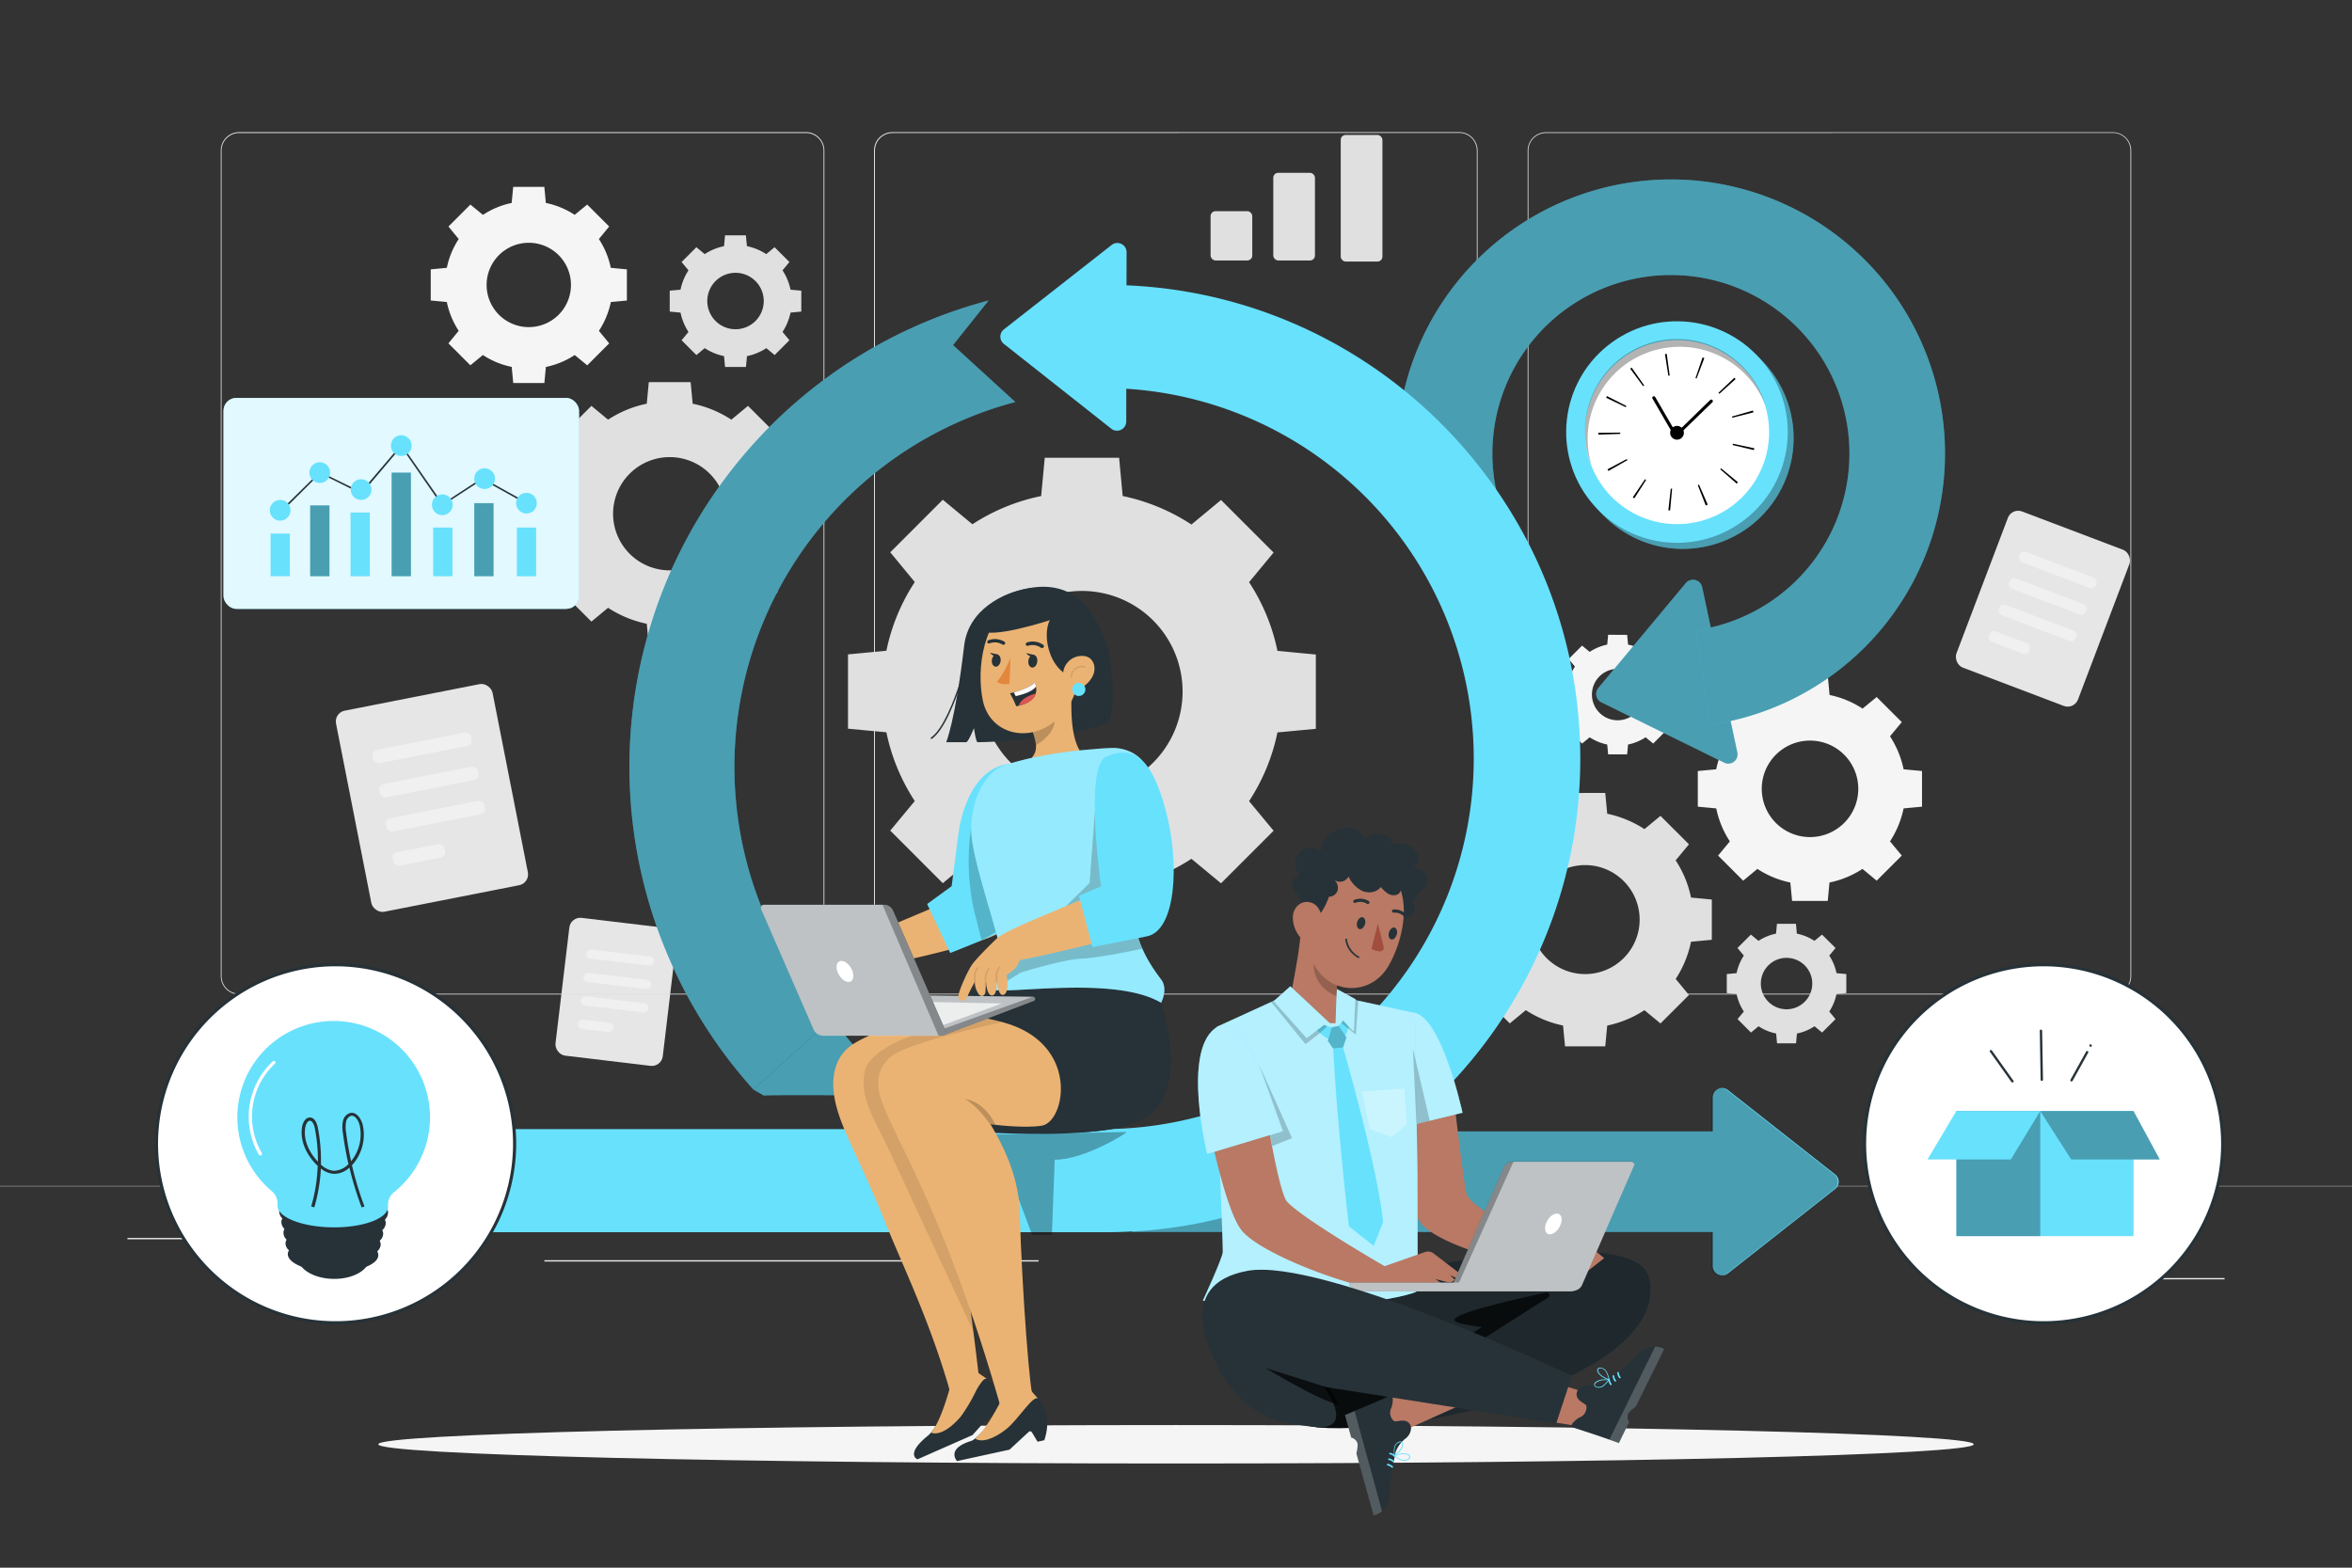 <svg xmlns="http://www.w3.org/2000/svg" viewBox="0 0 750 500"><rect x="0" y="0" width="750" height="500" fill="#333333" stroke="none"/><g id="freepik--background-complete--inject-734"><path d="M291.7,185.64a63.27,63.27,0,0,0-9.05,21.91l-12.24,1.16v23.7l12.24,1.15a63.24,63.24,0,0,0,9.05,21.92l-7.82,9.44,16.76,16.76,9.44-7.81a63.37,63.37,0,0,0,21.92,9l1.15,12.24h23.71L358,282.91a63.57,63.57,0,0,0,21.92-9l9.44,7.81,16.76-16.76-7.82-9.44a63.24,63.24,0,0,0,9.05-21.92l12.24-1.15v-23.7l-12.24-1.16a63.27,63.27,0,0,0-9.05-21.91l7.82-9.45-16.76-16.76-9.44,7.82A63.59,63.59,0,0,0,358,158.2L356.86,146H333.15L332,158.21a63.37,63.37,0,0,0-21.92,9l-9.44-7.82-16.76,16.76Zm76,12.23a32.09,32.09,0,1,1-45.38,0A32.1,32.1,0,0,1,367.7,197.87Z" style="fill:#e0e0e0"></path><path d="M183.55,144.19a35.88,35.88,0,0,0-5.09,12.34l-6.88.65v13.34l6.88.65a35.75,35.75,0,0,0,5.09,12.33l-4.39,5.32,9.43,9.43,5.31-4.4a35.61,35.61,0,0,0,12.34,5.09l.65,6.89h13.34l.65-6.89a35.64,35.64,0,0,0,12.33-5.09l5.31,4.4,9.44-9.43-4.4-5.32a35.56,35.56,0,0,0,5.09-12.33l6.89-.65V157.18l-6.89-.65a35.75,35.75,0,0,0-5.09-12.33l4.4-5.32-9.44-9.43-5.31,4.4a35.45,35.45,0,0,0-12.33-5.09l-.65-6.89H206.89l-.65,6.89a35.42,35.42,0,0,0-12.34,5.09l-5.31-4.4-9.43,9.43Zm42.78,6.89a18.06,18.06,0,1,1-25.54,0A18.06,18.06,0,0,1,226.33,151.08Z" style="fill:#e0e0e0"></path><path d="M219.54,86.22A17.85,17.85,0,0,0,217,92.39l-3.44.32v6.67l3.44.32a17.93,17.93,0,0,0,2.54,6.17l-2.2,2.65,4.72,4.72,2.66-2.2a17.8,17.8,0,0,0,6.16,2.54l.32,3.45h6.67l.33-3.45a17.88,17.88,0,0,0,6.16-2.54l2.66,2.2,4.71-4.72-2.2-2.65a17.76,17.76,0,0,0,2.55-6.17l3.44-.32V92.71l-3.44-.32a17.68,17.68,0,0,0-2.55-6.17l2.2-2.65L247,78.85l-2.66,2.2a17.69,17.69,0,0,0-6.16-2.54l-.33-3.45H231.2l-.32,3.45a17.61,17.61,0,0,0-6.16,2.54l-2.66-2.2-4.72,4.72Zm21.38,3.44a9,9,0,1,1-12.76,0A9,9,0,0,1,240.92,89.66Z" style="fill:#e0e0e0"></path><rect x="112.31" y="221.81" width="50.87" height="65.36" rx="3.51" transform="translate(-46.54 31.38) rotate(-11.13)" style="fill:#e6e6e6"></rect><rect x="118.58" y="236.36" width="32.05" height="4.34" rx="1.77" transform="translate(-43.52 30.47) rotate(-11.13)" style="fill:#f0f0f0"></rect><rect x="120.72" y="247.25" width="32.05" height="4.34" rx="1.77" transform="translate(-45.58 31.09) rotate(-11.13)" style="fill:#f0f0f0"></rect><rect x="122.87" y="258.15" width="32.05" height="4.34" rx="1.77" transform="translate(-47.64 31.71) rotate(-11.13)" style="fill:#f0f0f0"></rect><rect x="125.15" y="270.5" width="16.89" height="4.34" rx="1.77" transform="translate(-50.13 30.92) rotate(-11.13)" style="fill:#f0f0f0"></rect><rect x="179.23" y="294.21" width="34.45" height="44.26" rx="3.51" transform="translate(38.89 -21.06) rotate(6.81)" style="fill:#e6e6e6"></rect><path d="M206.9,308l-18.63-2.23a1.46,1.46,0,0,1-1.28-1.63h0a1.47,1.47,0,0,1,1.63-1.29l18.63,2.23a1.46,1.46,0,0,1,1.28,1.63h0A1.47,1.47,0,0,1,206.9,308Z" style="fill:#f0f0f0"></path><path d="M206,315.43l-18.63-2.22a1.47,1.47,0,0,1-1.28-1.64h0a1.46,1.46,0,0,1,1.63-1.28l18.63,2.22a1.47,1.47,0,0,1,1.28,1.64h0A1.46,1.46,0,0,1,206,315.43Z" style="fill:#f0f0f0"></path><path d="M205.12,322.9l-18.63-2.23a1.45,1.45,0,0,1-1.28-1.63h0a1.47,1.47,0,0,1,1.63-1.29L205.47,320a1.47,1.47,0,0,1,1.28,1.63h0A1.47,1.47,0,0,1,205.12,322.9Z" style="fill:#f0f0f0"></path><path d="M194,329.15l-8.43-1a1.48,1.48,0,0,1-1.29-1.63h0a1.47,1.47,0,0,1,1.64-1.29l8.43,1a1.47,1.47,0,0,1,1.29,1.63h0A1.48,1.48,0,0,1,194,329.15Z" style="fill:#f0f0f0"></path><rect x="630.74" y="167.47" width="41.46" height="53.27" rx="3.51" transform="translate(111.22 -218.47) rotate(20.78)" style="fill:#e6e6e6"></rect><rect x="643.12" y="179.94" width="26.12" height="3.54" rx="1.47" transform="translate(107.13 -220.94) rotate(20.78)" style="fill:#f0f0f0"></rect><rect x="639.91" y="188.4" width="26.12" height="3.54" rx="1.47" transform="translate(109.92 -219.25) rotate(20.78)" style="fill:#f0f0f0"></rect><rect x="636.7" y="196.86" width="26.12" height="3.54" rx="1.47" transform="translate(112.71 -217.56) rotate(20.78)" style="fill:#f0f0f0"></rect><rect x="633.89" y="203.13" width="13.76" height="3.54" rx="1.47" transform="translate(114.35 -213.97) rotate(20.78)" style="fill:#f0f0f0"></rect><rect x="386.03" y="67.35" width="13.29" height="15.72" rx="1.57" style="fill:#e0e0e0"></rect><rect x="406.02" y="55.12" width="13.29" height="27.95" rx="1.57" style="fill:#e0e0e0"></rect><rect x="427.53" y="43.04" width="13.29" height="40.38" rx="1.57" style="fill:#e0e0e0"></rect><path d="M476.6,274.4a34.24,34.24,0,0,0-4.9,11.87l-6.63.62v12.84l6.63.62a34.24,34.24,0,0,0,4.9,11.87l-4.24,5.12,9.08,9.07,5.11-4.23a34.51,34.51,0,0,0,11.87,4.9l.63,6.63h12.83l.63-6.62a34.51,34.51,0,0,0,11.87-4.9l5.11,4.23,9.08-9.07-4.23-5.12a34.22,34.22,0,0,0,4.89-11.87l6.63-.62V286.89l-6.63-.62a34,34,0,0,0-4.9-11.87l4.24-5.11-9.08-9.08-5.11,4.23a34.51,34.51,0,0,0-11.87-4.9l-.63-6.63H499.05l-.63,6.62a34.38,34.38,0,0,0-11.86,4.9l-5.12-4.23-9.08,9.07ZM517.75,281a17.38,17.38,0,1,1-24.57,0A17.38,17.38,0,0,1,517.75,281Z" style="fill:#e0e0e0"></path><path d="M556.07,304.78a16.1,16.1,0,0,0-2.31,5.6l-3.13.29v6.06l3.13.29a16.1,16.1,0,0,0,2.31,5.6l-2,2.42,4.28,4.28,2.42-2a15.92,15.92,0,0,0,5.6,2.31l.29,3.13h6.06l.29-3.13a15.92,15.92,0,0,0,5.6-2.31l2.42,2,4.28-4.28-2-2.42a15.92,15.92,0,0,0,2.31-5.6l3.13-.29v-6.06l-3.13-.29a15.92,15.92,0,0,0-2.31-5.6l2-2.42L581,298.08l-2.42,2a16.1,16.1,0,0,0-5.6-2.31l-.29-3.13h-6.06l-.29,3.13a16.1,16.1,0,0,0-5.6,2.31l-2.42-2-4.28,4.28Zm19.42,3.12a8.2,8.2,0,1,1-11.6,0A8.21,8.21,0,0,1,575.49,307.9Z" style="fill:#e0e0e0"></path><path d="M502.21,212.6a16.26,16.26,0,0,0-2.31,5.6l-3.13.3v6.06l3.13.29a16.18,16.18,0,0,0,2.31,5.6l-2,2.41,4.28,4.29,2.42-2a16.1,16.1,0,0,0,5.6,2.31l.29,3.13h6.06l.29-3.13a16.1,16.1,0,0,0,5.6-2.31l2.42,2,4.28-4.29-2-2.41a16,16,0,0,0,2.31-5.6l3.13-.29V218.5l-3.13-.3a16.07,16.07,0,0,0-2.31-5.6l2-2.41-4.28-4.28-2.42,2a16.13,16.13,0,0,0-5.6-2.32l-.29-3.12H512.8l-.29,3.12a16.13,16.13,0,0,0-5.6,2.32l-2.42-2-4.28,4.28Zm19.42,3.13a8.2,8.2,0,1,1-11.6,0A8.21,8.21,0,0,1,521.63,215.73Z" style="fill:#f5f5f5"></path><path d="M551.6,234.84a30.25,30.25,0,0,0-4.34,10.52l-5.87.55v11.37l5.88.55a30.25,30.25,0,0,0,4.34,10.52l-3.75,4.53,8,8,4.53-3.75a30.4,30.4,0,0,0,10.51,4.34l.56,5.87h11.37l.55-5.87a30.44,30.44,0,0,0,10.52-4.34l4.53,3.75,8-8-3.75-4.53a30.64,30.64,0,0,0,4.34-10.52l5.87-.55V245.91l-5.87-.55a30.64,30.64,0,0,0-4.34-10.52l3.75-4.53-8-8L593.93,226a30.44,30.44,0,0,0-10.52-4.34l-.55-5.87H571.49l-.56,5.87A30.4,30.4,0,0,0,560.42,226l-4.53-3.75-8,8Zm36.46,5.87a15.39,15.39,0,1,1-21.77,0A15.4,15.4,0,0,1,588.06,240.71Z" style="fill:#f5f5f5"></path><path d="M146.27,76.24a26.45,26.45,0,0,0-3.79,9.18l-5.13.49v9.93l5.13.48a26.5,26.5,0,0,0,3.79,9.19l-3.28,4,7,7,4-3.28a26.26,26.26,0,0,0,9.18,3.79l.49,5.14h9.93l.48-5.12a26.52,26.52,0,0,0,9.19-3.8l4,3.28,7-7-3.28-4a26.52,26.52,0,0,0,3.8-9.19l5.12-.48V85.91l-5.13-.49a26.47,26.47,0,0,0-3.8-9.18l3.28-4-7-7-4,3.28a26.5,26.5,0,0,0-9.19-3.79l-.48-5.13h-9.93l-.49,5.13A26.45,26.45,0,0,0,154,68.53l-4-3.28-7,7Zm31.85,5.12a13.45,13.45,0,1,1-19,0A13.45,13.45,0,0,1,178.12,81.36Z" style="fill:#f5f5f5"></path><path d="M673.73,317.18H493a5.87,5.87,0,0,1-5.86-5.86V48A5.87,5.87,0,0,1,493,42.18H673.73A5.87,5.87,0,0,1,679.6,48V311.32A5.87,5.87,0,0,1,673.73,317.18ZM493,42.43A5.61,5.61,0,0,0,487.38,48V311.32a5.61,5.61,0,0,0,5.61,5.61H673.73a5.62,5.62,0,0,0,5.62-5.61V48a5.62,5.62,0,0,0-5.62-5.61Z" style="fill:#e0e0e0"></path><path d="M465.31,317.18H284.56a5.87,5.87,0,0,1-5.86-5.86V48a5.87,5.87,0,0,1,5.86-5.86H465.31A5.87,5.87,0,0,1,471.17,48V311.32A5.87,5.87,0,0,1,465.31,317.18ZM284.56,42.43A5.62,5.62,0,0,0,279,48V311.32a5.62,5.62,0,0,0,5.61,5.61H465.31a5.62,5.62,0,0,0,5.61-5.61V48a5.62,5.62,0,0,0-5.61-5.61Z" style="fill:#e0e0e0"></path><path d="M257,317.18H76.27a5.87,5.87,0,0,1-5.87-5.86V48a5.87,5.87,0,0,1,5.87-5.86H257A5.87,5.87,0,0,1,262.87,48V311.32A5.87,5.87,0,0,1,257,317.18ZM76.27,42.43A5.62,5.62,0,0,0,70.65,48V311.32a5.62,5.62,0,0,0,5.62,5.61H257a5.61,5.61,0,0,0,5.61-5.61V48A5.61,5.61,0,0,0,257,42.43Z" style="fill:#e0e0e0"></path><rect y="378.25" width="750" height="0.12" style="fill:#e0e0e0"></rect><rect x="653.63" y="407.62" width="55.73" height="0.42" style="fill:#ebebeb"></rect><rect x="495.04" y="412.19" width="14.63" height="0.42" style="fill:#ebebeb"></rect><rect x="40.64" y="394.83" width="72.67" height="0.42" style="fill:#ebebeb"></rect><rect x="128.3" y="394.83" width="10.66" height="0.42" style="fill:#ebebeb"></rect><rect x="173.59" y="401.93" width="157.61" height="0.42" style="fill:#ebebeb"></rect></g><g id="freepik--Shadow--inject-734"><path d="M629.38,460.64c0,3.39-113.89,6.13-254.38,6.13S120.62,464,120.62,460.64s113.89-6.13,254.38-6.13S629.38,457.25,629.38,460.64Z" style="fill:#f5f5f5"></path></g><g id="freepik--Chart--inject-734"><rect x="71.27" y="126.91" width="113.37" height="67.28" rx="4.09" style="fill:#68E1FD"></rect><rect x="71.27" y="126.91" width="113.37" height="67.28" rx="4.09" style="fill:#fff;opacity:0.8"></rect><path d="M88.48,164.47l-.33-.37c.48-.44,13.62-13.41,13.75-13.54l.12-.12,13.08,6.43L128,141.72l13.14,18.93,12.56-8.2.27.42-13,8.46-13-18.79-12.7,15L102.12,151C100.68,152.46,89,164.05,88.48,164.47Z" style="fill:#263238"></path><rect x="86.28" y="170.18" width="6.14" height="13.59" style="fill:#68E1FD"></rect><rect x="98.91" y="161.2" width="6.14" height="22.58" style="fill:#68E1FD"></rect><rect x="111.78" y="163.47" width="6.14" height="20.31" style="fill:#68E1FD"></rect><rect x="124.89" y="150.74" width="6.14" height="33.04" style="fill:#68E1FD"></rect><rect x="138.13" y="168.26" width="6.14" height="15.52" style="fill:#68E1FD"></rect><path d="M92.64,162.74a3.3,3.3,0,1,1-3.3-3.29A3.3,3.3,0,0,1,92.64,162.74Z" style="fill:#68E1FD"></path><path d="M105.27,150.74a3.3,3.3,0,1,1-3.29-3.3A3.29,3.29,0,0,1,105.27,150.74Z" style="fill:#68E1FD"></path><path d="M118.46,156.15a3.3,3.3,0,1,1-3.3-3.3A3.3,3.3,0,0,1,118.46,156.15Z" style="fill:#68E1FD"></path><path d="M131.25,142.13a3.3,3.3,0,1,1-3.3-3.3A3.3,3.3,0,0,1,131.25,142.13Z" style="fill:#68E1FD"></path><path d="M144.34,161a3.3,3.3,0,1,1-3.3-3.3A3.29,3.29,0,0,1,144.34,161Z" style="fill:#68E1FD"></path><rect x="151.24" y="160.48" width="6.14" height="23.3" style="fill:#68E1FD"></rect><rect x="98.91" y="161.2" width="6.14" height="22.58" style="opacity:0.3"></rect><rect x="124.89" y="150.74" width="6.14" height="33.04" style="opacity:0.3"></rect><rect x="151.24" y="160.48" width="6.14" height="23.3" style="opacity:0.3"></rect><rect x="164.82" y="168.26" width="6.14" height="15.52" style="fill:#68E1FD"></rect><rect x="160.59" y="148.52" width="0.5" height="16.1" transform="translate(-54.12 221.18) rotate(-60.96)" style="fill:#263238"></rect><path d="M157.83,152.66a3.3,3.3,0,1,1-3.29-3.3A3.29,3.29,0,0,1,157.83,152.66Z" style="fill:#68E1FD"></path><circle cx="167.88" cy="160.48" r="3.3" style="fill:#68E1FD"></circle></g><g id="freepik--Box--inject-734"><circle cx="651.67" cy="364.78" r="57.09" style="fill:#fff"></circle><path d="M651.67,422.38a57.6,57.6,0,1,1,57.6-57.6A57.66,57.66,0,0,1,651.67,422.38Zm0-114.19a56.6,56.6,0,1,0,56.6,56.59A56.65,56.65,0,0,0,651.67,308.19Z" style="fill:#263238"></path><rect x="623.83" y="354.36" width="56.5" height="39.9" style="fill:#68E1FD"></rect><rect x="623.83" y="354.36" width="26.76" height="39.9" style="opacity:0.3"></rect><polygon points="623.83 354.36 614.63 369.81 641.2 369.81 650.59 354.36 623.83 354.36" style="fill:#68E1FD"></polygon><polygon points="650.59 354.36 660.47 369.81 688.71 369.81 680.33 354.36 650.59 354.36" style="fill:#68E1FD"></polygon><polygon points="650.59 354.36 660.47 369.81 688.71 369.81 680.33 354.36 650.59 354.36" style="opacity:0.3"></polygon><path d="M642.05,344.71l-6.87-9.65c-.28-.39-.93,0-.65.38l6.87,9.65c.28.38.93,0,.65-.38Z" style="fill:#263238"></path><path d="M651.46,344.43l-.27-15.73a.38.38,0,0,0-.75,0l.27,15.73a.38.38,0,0,0,.75,0Z" style="fill:#263238"></path><path d="M660.88,344.75q2.52-4.49,5-9c.23-.42-.41-.8-.65-.38l-5,9a.37.37,0,0,0,.65.37Z" style="fill:#263238"></path><path d="M666.92,333.24l-.06-.06a.42.42,0,0,0-.12-.08.4.4,0,0,0-.15,0,.32.32,0,0,0-.14,0,.25.25,0,0,0-.12.08l-.06.08a.32.32,0,0,0,0,.19v.1a.39.39,0,0,0,.1.16l.06.06a.2.2,0,0,0,.12.08.18.18,0,0,0,.14,0,.38.38,0,0,0,.27-.11l.06-.07a.41.41,0,0,0,0-.19v-.1a.42.42,0,0,0-.1-.17Z" style="fill:#263238"></path></g><g id="freepik--Arrow--inject-734"><path d="M542.78,187.22,554,240a2.94,2.94,0,0,1-4.18,3.25L510.64,224a3,3,0,0,1-1-4.53l27.95-33.53A3,3,0,0,1,542.78,187.22Z" style="fill:#68E1FD"></path><path d="M542.78,187.22,554,240a2.94,2.94,0,0,1-4.18,3.25L510.64,224a3,3,0,0,1-1-4.53l27.95-33.53A3,3,0,0,1,542.78,187.22Z" style="opacity:0.3"></path><path d="M545.22,231.12,540.87,201a56.93,56.93,0,1,0-63.18-42.15l-29.52,7.62a87.41,87.41,0,1,1,97.05,64.7Z" style="fill:#68E1FD"></path><g style="opacity:0.3"><path d="M545.22,231.12,540.87,201a56.93,56.93,0,1,0-63.18-42.15l-29.52,7.62a87.41,87.41,0,1,1,97.05,64.7Z"></path></g></g><g id="freepik--Clock--inject-734"><circle cx="536.61" cy="139.71" r="35.33" transform="translate(-17.79 150.15) rotate(-15.67)" style="fill:#68E1FD"></circle><circle cx="536.61" cy="139.71" r="35.33" transform="translate(-17.79 150.15) rotate(-15.67)" style="opacity:0.3"></circle><circle cx="534.75" cy="137.79" r="35.33" transform="translate(30.51 362.94) rotate(-38.51)" style="fill:#68E1FD"></circle><circle cx="534.75" cy="137.79" r="29.35" transform="translate(141.86 525.84) rotate(-59.09)" style="fill:#fff"></circle><path d="M520.66,158.62l3.9-5.78.35.23-3.76,5.87Zm-7.78-8.42c-.1-.17-.19-.34-.28-.52l6.14-3.28.2.36ZM532,162.78l.77-6.92.43,0-.64,6.94Zm-22.33-24.16c0-.2,0-.39,0-.58l7-.07v.42Zm34.26,22.6-2.54-6.49.39-.16,2.78,6.4-.16.06Zm-31.77-34.36.26-.53,6.21,3.17-.19.37Zm36.4,22.82c.08-.1.17-.2.25-.31l5.38,4.43c-.12.16-.25.31-.38.46Zm-24.58-26.49-4.14-5.61.46-.33,4,5.68Zm28.52,18.75.09-.42,6.82,1.46c0,.19-.09.37-.13.56ZM532,119.83l-1.07-6.89.55-.08.95,6.91Zm20.39,13.41c0-.13-.07-.26-.11-.39l6.7-1.91c.06.19.11.38.16.57Zm-11.73-12.65,2.25-6.59.57.2L541,120.73Zm7.61,5-.29-.31,5.06-4.79.4.42Z"></path><path d="M534.37,139.43h-.07a.5.5,0,0,1-.36-.24l-7-12.06a.49.49,0,0,1,.18-.68.51.51,0,0,1,.69.18l6.68,11.5,10.88-10.58a.5.5,0,0,1,.69.72l-11.33,11A.52.52,0,0,1,534.37,139.43Z"></path><path d="M536.41,139.48a2.19,2.19,0,1,1-.2-3.09A2.19,2.19,0,0,1,536.41,139.48Z"></path><path d="M515.16,118.9a29.35,29.35,0,0,1,41.51.62,29,29,0,0,1,6.22,9.62,29.35,29.35,0,1,0-55.38,19.27A29.35,29.35,0,0,1,515.16,118.9Z" style="opacity:0.3"></path></g><g id="freepik--character-1--inject-734"><path d="M240.24,347.49a153.8,153.8,0,0,1,75-251.65L303.9,110.06l19.86,18.16a120.32,120.32,0,0,0-58.65,196.85Z" style="fill:#68E1FD"></path><path d="M243.55,349.41c1.24-.31,42.22,0,42.22,0l-20.66-24.34-24.87,22.42Z" style="fill:#68E1FD"></path><g style="opacity:0.3"><path d="M240.24,347.49a153.8,153.8,0,0,1,75-251.65L303.9,110.06l19.86,18.16a120.32,120.32,0,0,0-58.65,196.85Z"></path><path d="M243.55,349.41c1.24-.31,42.22,0,42.22,0l-20.66-24.34-24.87,22.42Z"></path></g><path d="M546.13,403.89v-54a3,3,0,0,1,4.77-2.31l34.3,27a2.94,2.94,0,0,1,0,4.63l-34.3,27A3,3,0,0,1,546.13,403.89Z" style="fill:#68E1FD"></path><rect x="361.01" y="360.86" width="190.69" height="32.09" style="fill:#68E1FD"></rect><path d="M584.9,374.59l-34.3-27a3,3,0,0,0-4.77,2.31v10.95H352.89V393H545.83v10.94a2.94,2.94,0,0,0,4.77,2.31l34.3-27A2.94,2.94,0,0,0,584.9,374.59Z" style="opacity:0.3"></path><path d="M352.85,90.87v32.89a118.18,118.18,0,0,1,0,236.35H141.73V393H352.85c83.3,0,151.07-67.77,151.07-151.06S436.15,90.87,352.85,90.87Z" style="fill:#68E1FD"></path><path d="M359.24,80.44l-.11,54a2.94,2.94,0,0,1-4.76,2.3l-34.26-27.06a2.94,2.94,0,0,1,0-4.62l34.36-26.92A2.94,2.94,0,0,1,359.24,80.44Z" style="fill:#68E1FD"></path><path d="M359.22,361.05c.65,0-13.4,8.9-22.9,8.83l-.9,24h-6.28l-12-32.09Z" style="opacity:0.3"></path><path d="M347.63,194.91c4.4,7,6,11.17,6.71,18,.8,8,.77,15.08-.93,17.22-2.22,2.8-27.46,6.5-41.69,6.59-.52,0-1.15-4.49-1.15-4.49s-1.81,4.5-2.48,4.5c-3.89,0-6.38,0-6.38,0s2.91-6.76,5.74-30.81c1.38-11.74,12.89-16.94,19.76-18.14C338.66,185.77,347.63,194.91,347.63,194.91Z" style="fill:#263238"></path><path d="M314.88,219c-4-6.26-8.51-23.42,6.74-29.49,19-7.57,28.26,4.37,30.5,16.52s-4.24,21.7-17.06,21.37S317.66,223.32,314.88,219Z" style="fill:#263238"></path><path d="M346.71,242.07s-4.28,3.29-9.8,8a20.37,20.37,0,0,1-3.75,2.56c-3.61,1.92-6.91,3-7.8,1.28a5.75,5.75,0,0,1-.46-1.24c-.76-2.91-.45-7,1.91-8.89,2.66-2.12,3.94-3.93,3.46-6.79a21.21,21.21,0,0,0-1.53-4.93l2.1-2.45,10.94-11C341.5,226,341,238.07,346.71,242.07Z" style="fill:#ebb373"></path><path d="M330.36,237.66c3-1.79,6.31-4.89,5.91-8.43a16.19,16.19,0,0,0-.85-3.81l-6.11,8.1A20.55,20.55,0,0,1,330.36,237.66Z" style="opacity:0.2"></path><path d="M344.87,206.77c-1,11.24-1.22,16-7,21.9-8.73,8.87-22.16,5.88-24.47-5.26-2.08-10,0-26.73,11-31.45C335.25,187.3,345.9,195.52,344.87,206.77Z" style="fill:#ebb373"></path><path d="M330.78,210.84c-.06,1.13-.76,2.06-1.55,2.08s-1.39-.89-1.33-2,.76-2.06,1.55-2.08S330.84,209.71,330.78,210.84Z" style="fill:#263238"></path><path d="M319.09,210.63c-.06,1.08-.74,2-1.52,2s-1.37-.85-1.31-1.93.75-2,1.53-2S319.16,209.55,319.09,210.63Z" style="fill:#263238"></path><path d="M332.37,206.69a.57.57,0,0,1-.44-.09,4.66,4.66,0,0,0-4.09-.65.55.55,0,0,1-.73-.31.62.62,0,0,1,.39-.74,5.83,5.83,0,0,1,5.18.78.53.53,0,0,1,.07.78A.69.69,0,0,1,332.37,206.69Z" style="fill:#263238"></path><path d="M315.12,205.18a.47.47,0,0,1-.27-.3.54.54,0,0,1,.36-.68,5.79,5.79,0,0,1,5.12.5.5.5,0,0,1,.08.74.58.58,0,0,1-.79.11,4.62,4.62,0,0,0-4.06-.35A.6.6,0,0,1,315.12,205.18Z" style="fill:#263238"></path><path d="M335.48,196.77c-3.57,3.76-1.8,17.94,8.24,19.8C355.29,213.85,346.16,185.56,335.48,196.77Z" style="fill:#263238"></path><path d="M322.06,221.13a32.29,32.29,0,0,1,2,4.14c.27-.05.53-.11.79-.18,3.58-.83,5-2.41,5.41-3.89a4.7,4.7,0,0,0,.08-2.25,4.77,4.77,0,0,0-.4-1.22c-1.63,1.58-4.91,2.62-6.68,3.1C322.53,221,322.06,221.13,322.06,221.13Z" style="fill:#263238"></path><path d="M323.27,220.83l.63,1.2c3.37-.79,5.63-1.81,6.45-3.08a4.77,4.77,0,0,0-.4-1.22C328.32,219.31,325,220.35,323.27,220.83Z" style="fill:#fff"></path><path d="M324.86,225.09c3.58-.83,5-2.41,5.41-3.89a11.78,11.78,0,0,0-3.78,1.71A4.44,4.44,0,0,0,324.86,225.09Z" style="fill:#dc5753"></path><path d="M322.24,209.84s-2.11,5.07-4.32,7.55c1.43,1.39,4,.66,4,.66Z" style="fill:#e4873e"></path><path d="M327.21,208.28l2.58.61C328.62,210.21,327.21,208.28,327.21,208.28Z" style="fill:#263238"></path><path d="M315.68,208.17l2.58.61C317.09,210.1,315.68,208.17,315.68,208.17Z" style="fill:#263238"></path><path d="M324.45,189.55c-4.44,1.5-9.15,9.19-9.94,12.14,6.31,1,23.33-4.88,23.33-4.88s11.36,3.14,5.6-2.62S324.45,189.55,324.45,189.55Z" style="fill:#263238"></path><path d="M348.28,215.93a9.1,9.1,0,0,1-5.47,4.25c-3,.74-4.51-4-3.49-7a6,6,0,0,1,6.73-3.88C348.9,209.86,349.79,213.29,348.28,215.93Z" style="fill:#ebb373"></path><path d="M297,235.76l-.27-.41c4.11-2.75,7.53-12.41,9.18-17s2.31-9.73,2.93-14.59l.5.06c-.63,4.89-1.27,9.95-3,14.7S301.22,232.93,297,235.76Z" style="fill:#263238"></path><circle cx="344.01" cy="219.88" r="2.1" style="fill:#68E1FD"></circle><path d="M341.58,216.14h0a.26.26,0,0,1-.25-.26,3.68,3.68,0,0,1,4.66-3.4.25.25,0,0,1,.17.31.25.25,0,0,1-.31.17,3.22,3.22,0,0,0-2.72.49,3.25,3.25,0,0,0-1.3,2.45A.25.25,0,0,1,341.58,216.14Z" style="opacity:0.1"></path><path d="M258.27,314.45c.55-1.55,4.55-6.73,6.68-8.67s9.66-6.17,9.66-6.17l6.36,6s-.59,3.45-3.15,4.72c-1.47.73-3,1.32-3,1.32a12.55,12.55,0,0,1-.34,2.76c-.38,1.57-1.19,3.43-2.47,3s-.69-4.66-.61-5.27c-.09.62-.81,5-2.57,4.67s-.85-4.78-.85-4.78-.61,2-.93,3.08-1.62,1.7-2.3.28a7.47,7.47,0,0,1-.29-4,36.27,36.27,0,0,0-3.35,3.8C259.6,317.15,257.79,315.76,258.27,314.45Z" style="fill:#ebb373"></path><path d="M271.26,313.26h-.05a.26.26,0,0,1-.2-.3,14.37,14.37,0,0,1,.66-2.43,4.54,4.54,0,0,1,1.53-2.07.25.25,0,0,1,.29.41,4.1,4.1,0,0,0-1.36,1.85,13.72,13.72,0,0,0-.63,2.34A.24.24,0,0,1,271.26,313.26Z" style="opacity:0.1"></path><path d="M267.74,313h-.05a.24.24,0,0,1-.19-.29,13.23,13.23,0,0,1,.65-2.43,4.56,4.56,0,0,1,1.53-2.07.25.25,0,1,1,.29.4,4.2,4.2,0,0,0-1.36,1.86,13.21,13.21,0,0,0-.62,2.34A.26.26,0,0,1,267.74,313Z" style="opacity:0.1"></path><path d="M264.46,311.82h0a.25.25,0,0,1-.2-.3,13.13,13.13,0,0,1,.65-2.42,4.72,4.72,0,0,1,1.53-2.08.25.25,0,0,1,.3.41,4.1,4.1,0,0,0-1.36,1.85,12.85,12.85,0,0,0-.63,2.34A.25.25,0,0,1,264.46,311.82Z" style="opacity:0.1"></path><path d="M308,258.74c0,.71-2,26.22-2,26.22-1.42,2.66-30.63,12.8-34.37,16.51l6.81,7s34.76-7,40.38-11.1c4.78-3.48,4.38-9.58,4.38-17.92s2.91-20,2.91-20Z" style="fill:#ebb373"></path><path d="M321.23,243.67c-13.78,2.36-15.68,22.76-15.68,22.76l-2.09,16.2-7.82,5.7L303,303.94s15.61-5.94,22.47-10,7-35.18,7-35.18Z" style="fill:#68E1FD"></path><path d="M318.75,296.41c.26.12-5.77,3.48-5.77,3.48S310.8,291,310.73,291a74.21,74.21,0,0,1-1.08-26.95C312.17,269.31,318.12,292,318.75,296.41Z" style="opacity:0.2"></path><path d="M321.78,314.87c11.49-1.15,26.43-2.07,45.87-2.5,0,0,14.5,34.14-2.69,44.34-5.2,3.08-13.77,4.3-23.21,4.5a19.51,19.51,0,0,1-20-19.49Z" style="fill:#263238"></path><path d="M359.33,343v16c-14.3,4.13-44,2.56-61.61,1.12a15.31,15.31,0,0,1-14.06-15.26V331.73a10.45,10.45,0,0,1,6.79-9.8c8.55-3.22,24.11-8,40.39-7.76A28.86,28.86,0,0,1,359.33,343Z" style="fill:#263238"></path><path d="M370.24,312.36c-2.22-2.93-7.37-9.94-8-17.32V295c0-.47-.07-1-.07-1.42-.11-3.14-.09-6.86.11-11.32,0-.69.07-1.43.11-2.17.13-2.34.31-4.86.53-7.6.42-4.92,1-10.53,1.83-16.91.18-1.47,1.57-3.76,1.78-5.32.93-7-5.4-12-12.24-11.69-1.82.07-3.76.19-5.72.39a145.74,145.74,0,0,0-20.64,3c-2.21.52-4.5,1.15-6.68,1.77-7.86,2.26-11.48,12.31-11.58,20.4-.09,7.54,5.19,22.93,8.82,36.45.53,7.75-3.7,12-2.43,14.68s38.76-4.64,54.2,4.57C370.24,319.77,372.61,315.49,370.24,312.36Z" style="fill:#68E1FD"></path><path d="M370.24,312.36c-2.22-2.93-7.37-9.94-8-17.32V295c0-.47-.07-1-.07-1.42-.11-3.14-.09-6.86.11-11.32,0-.69.07-1.43.11-2.17.13-2.34.31-4.86.53-7.6.42-4.92,1-10.53,1.83-16.91.18-1.47,1.57-3.76,1.78-5.32.93-7-5.4-12-12.24-11.69-1.82.07-3.76.19-5.72.39a145.74,145.74,0,0,0-20.64,3c-2.21.52-4.5,1.15-6.68,1.77-7.86,2.26-11.48,12.31-11.58,20.4-.09,7.54,5.19,22.93,8.82,36.45.53,7.75-3.7,12-2.43,14.68s38.76-4.64,54.2,4.57C370.24,319.77,372.61,315.49,370.24,312.36Z" style="fill:#fff;opacity:0.3"></path><path d="M364.27,302.57s-13.23,2.9-19.38,3.18-19.47,4.48-19.47,4.48l-4.74,2.94L319,309.26l8-7.21,35-7.1A39.69,39.69,0,0,0,364.27,302.57Z" style="opacity:0.2"></path><polygon points="349.12 259 347.45 281.62 339.95 288.97 345.2 293.05 352.34 288.74 356.03 276.02 349.12 259" style="opacity:0.2"></polygon><path d="M292.56,465.44l17.56-7.74,5.55-6.2,1.72,2.33,2.09-.91c1-7.79-2.8-11.44-4.79-13.09-.14-.13-.35-.27-.58-.46a1.77,1.77,0,0,0-.24-.17l-.09-.07c-.08-.06-.18-.12-.27-.2s0,0-.07,0v0l-.15-.09L303.65,443s-.16.51-.46,1.33c-1,2.71-3.34,8.89-6,12.19l-.34.41a6.93,6.93,0,0,1-1,1C288.53,463.88,292.56,465.44,292.56,465.44Z" style="fill:#263238"></path><path d="M296.85,456.92c2.74,1.08,6.62-1.64,9.57-5.19a52.24,52.24,0,0,0,4.65-7.79,17.27,17.27,0,0,1,2.48-3.77c.41-.36.79-.52,1.12-.36a0,0,0,0,1,0,0c-.14-.13-.34-.27-.58-.46a1.91,1.91,0,0,0-.24-.17l-.09-.06-.27-.21-.06,0v0l-.16-.09c-1-.76-2.13-1.53-2.13-1.53l-9.06,2.27.7,3.47c-1,3.58-3.14,10.39-5.58,13.56C297.07,456.65,297,456.8,296.85,456.92Z" style="fill:#ebb373"></path><path d="M282.09,389.42c5.6,13.9,14.29,31.61,20.7,53.82.12.4.24.81.35,1.21s.25.85.37,1.28l6.63-1.61.29-1.15s2.28-1.78,1.89-2.18-.08-.76-.12-1.18h0c-1.79-15.49-8.66-72.34-15.48-84.15,0,0,7.73,1.44,13.58.45,4.23-.71,9.34-29.92,9.34-29.92a90.22,90.22,0,0,0-21.8-3.09h-.15s-21.71,6.42-27.22,11.28c-5.19,4.57-6,12.06-3.09,21C270,363.28,275.16,372.2,282.09,389.42Z" style="fill:#ebb373"></path><path d="M275.89,341.19c1.28-5.05,10.58-10,20.19-12.63,1.56-2-2.43-4.41-2.43-4.41l18.91-1.71,3.3,2.37L321.5,326l-5,22.59-20.65,3.62,13.06,60.63,1.55,12s-22.14-47.5-26.77-57.6S273.66,350,275.89,341.19Z" style="opacity:0.1"></path><path d="M319.65,326s-29.51,6.25-35.28,10.8c-4.9,3.88-5,8.94-3.45,13.72,4.4,13.21,20.18,35.24,38.24,98.47l10.35-3.25c-1,0-3.59-33-4.36-59.53-.36-12.5-6.78-23.29-9.29-27.64,0,0,10.55,1.42,16.4.44C339.78,357.74,344.54,332.64,319.65,326Z" style="fill:#ebb373"></path><path d="M316.47,359.74s-3.91-6.49-8.8-9.23c0,0,6,.39,9.77,8.23l-1.58-.18Z" style="opacity:0.2"></path><path d="M333,459.35l-2.15.47-1.8-3a.66.66,0,0,0-1-.15l-6.13,5.68L305.18,466s-3.73-3.94,4.59-6.45a3.59,3.59,0,0,0,1.12-.73C315,455.7,320,447,320,447l9.92-2.17a13.25,13.25,0,0,1,1.12,1.25C332.55,448,335.43,452.18,333,459.35Z" style="fill:#263238"></path><path d="M331,446.07v0c-1.63-1.17-6.18,6.55-10.07,9.69-3.47,2.79-7.66,4.61-10,3.07,4.12-3.16,9.28-14.14,9.28-14.14l8-1.75S330.32,445.24,331,446.07Z" style="fill:#ebb373"></path><path d="M300.6,330.26l29.09-11.06a.68.68,0,0,0-.2-1.3l-46.69-.56a.55.55,0,0,0-.32.1l-18,11.62a.68.68,0,0,0,.31,1.24h35.55A.52.52,0,0,0,300.6,330.26Z" style="fill:#263238"></path><path d="M300.6,330.26l29.09-11.06a.68.68,0,0,0-.2-1.3l-46.69-.56a.55.55,0,0,0-.32.1l-18,11.62a.68.68,0,0,0,.31,1.24h35.55A.52.52,0,0,0,300.6,330.26Z" style="fill:#fff;opacity:0.7"></path><polygon points="300.7 326.96 319.46 320.05 297.48 319.59 300.7 326.96" style="fill:#fff;opacity:0.7"></polygon><path d="M329.69,319.2,300.6,330.26a.52.52,0,0,1-.21,0h-.45l-.55-1.6,30.1-10.8A.68.68,0,0,1,329.69,319.2Z" style="opacity:0.3"></path><path d="M262.62,330.3H300.5a1.07,1.07,0,0,0,1.17-1,.75.75,0,0,0-.06-.29l-16.85-38.63a3.28,3.28,0,0,0-3.13-1.86h-37.9a1.05,1.05,0,0,0-1.16.93.91.91,0,0,0,.06.32l16.86,38.63A3.3,3.3,0,0,0,262.62,330.3Z" style="fill:#263238"></path><path d="M243.73,288.56h37.9a3.28,3.28,0,0,1,3.13,1.86l16.85,38.63a.75.75,0,0,1,.06.29,1.07,1.07,0,0,1-1.17,1H262.62a3.33,3.33,0,0,1-3.14-1.86l-16.85-38.63a.91.91,0,0,1-.06-.32A1.05,1.05,0,0,1,243.73,288.56Z" style="fill:#fff;opacity:0.7"></path><path d="M267.2,310.29c.82,1.85,2.48,3.13,3.71,2.87s1.57-2,.78-3.81-2.48-3.1-3.71-2.84S266.37,308.39,267.2,310.29Z" style="fill:#fff"></path><path d="M281.4,288.56h.23a3.28,3.28,0,0,1,3.13,1.86l16.85,38.63a.75.75,0,0,1,.06.29,1.07,1.07,0,0,1-1.17,1h-1.22Z" style="opacity:0.3"></path><path d="M349.85,256.87c0,.71,2.28,26,2.28,26-1.42,2.66-30.63,12.8-34.37,16.52l6.81,7s34.76-7,40.37-11.09c4.79-3.48,4.39-9.59,4.39-17.93a173.52,173.52,0,0,0-1.82-20.48Z" style="fill:#ebb373"></path><path d="M352.8,241.28c-7.18,3-1.7,41.42-1.7,41.42l-7.06,3,4.34,16.36s8.7-1.65,17.39-3.43c9.19-1.87,10.54-23.08,5.94-40.26S361.2,237.77,352.8,241.28Z" style="fill:#68E1FD"></path><path d="M305.56,317.75c.16-1.64,2.76-7.65,4.35-10s7.85-8.35,7.85-8.35l7.65,4.27s.26,3.49-1.9,5.35c-1.25,1.07-2.59,2-2.59,2a12.28,12.28,0,0,1,.36,2.76c0,1.62-.32,3.61-1.65,3.55s-1.82-4.34-1.89-5c.07.62.43,5-1.35,5.16s-2-4.42-2-4.42-.09,2.13-.14,3.22-1.15,2-2.16.82a7.45,7.45,0,0,1-1.27-3.83,35.63,35.63,0,0,0-2.31,4.51C307.51,320,305.42,319.14,305.56,317.75Z" style="fill:#ebb373"></path><path d="M317.8,313.42a.26.26,0,0,1-.25-.24,13.3,13.3,0,0,1,0-2.52,4.59,4.59,0,0,1,1-2.38.25.25,0,0,1,.38.32,4.16,4.16,0,0,0-.86,2.13,13.06,13.06,0,0,0,0,2.42.26.26,0,0,1-.24.27Z" style="opacity:0.1"></path><path d="M314.32,314a.26.26,0,0,1-.25-.24,14.18,14.18,0,0,1,0-2.52,4.68,4.68,0,0,1,1-2.38.25.25,0,0,1,.38.32,4.16,4.16,0,0,0-.86,2.13,13.06,13.06,0,0,0,0,2.42.26.26,0,0,1-.24.27Z" style="opacity:0.1"></path><path d="M310.85,313.69a.25.25,0,0,1-.25-.23,13.28,13.28,0,0,1,0-2.52,4.66,4.66,0,0,1,1-2.39.26.26,0,1,1,.39.33,4.1,4.1,0,0,0-.87,2.13,13,13,0,0,0,0,2.42.24.24,0,0,1-.23.26Z" style="opacity:0.1"></path></g><g id="freepik--light-bulb--inject-734"><circle cx="106.99" cy="364.78" r="57.09" style="fill:#fff"></circle><path d="M107,422.38a57.6,57.6,0,1,1,57.6-57.6A57.66,57.66,0,0,1,107,422.38Zm0-114.19a56.6,56.6,0,1,0,56.6,56.59A56.66,56.66,0,0,0,107,308.19Z" style="fill:#263238"></path><path d="M117.81,401.27c0,3.73-5.18,6.72-11.49,6.62S95,404.74,95,401s5.18-6.72,11.48-6.6S117.86,397.55,117.81,401.27Z" style="fill:#263238"></path><path d="M122.74,389a3.36,3.36,0,0,0,1-2.24c0-3.66-7.69-6.72-17.28-6.81s-17.39,2.76-17.44,6.41a3.36,3.36,0,0,0,1,2.24,2.75,2.75,0,0,0-.3,1.12,3.13,3.13,0,0,0,1,2.24,2.51,2.51,0,0,0-.33,1.19,3.15,3.15,0,0,0,1,2.24,2.33,2.33,0,0,0-.35,1.21,3,3,0,0,0,1.12,2.17,2.34,2.34,0,0,0-.38,1.22c0,3,6.39,5.6,14.36,5.67s14.46-2.24,14.49-5.34a2.29,2.29,0,0,0-.35-1.23,3.06,3.06,0,0,0,1.12-2.15,2.55,2.55,0,0,0-.33-1.21,3.19,3.19,0,0,0,1.12-2.18,2.59,2.59,0,0,0-.3-1.19,3.23,3.23,0,0,0,1.12-2.19A2.83,2.83,0,0,0,122.74,389Z" style="fill:#263238"></path><path d="M137.12,356.72a30.72,30.72,0,1,0-50.46,23.17,5.08,5.08,0,0,1,1.81,4.39,1,1,0,0,0,0,.25c0,3.71,7.84,6.81,17.56,6.92s17.66-2.81,17.7-6.53v-.23a5.11,5.11,0,0,1,1.92-4.45A30.65,30.65,0,0,0,137.12,356.72Z" style="fill:#68E1FD"></path><path d="M83,368.54a.51.51,0,0,1-.44-.25A24.11,24.11,0,0,1,87,338.51a.5.5,0,0,1,.71,0,.5.5,0,0,1,0,.7,23.11,23.11,0,0,0-4.21,28.55.49.49,0,0,1-.18.68A.47.47,0,0,1,83,368.54Z" style="fill:#fff"></path><path d="M92.21,398.82a37.54,37.54,0,0,0,28.07.34,34.85,34.85,0,0,1-28.07-.34Z" style="fill:#263238"></path><path d="M92,395.53a37.61,37.61,0,0,0,28.06.34A34.91,34.91,0,0,1,92,395.53Z" style="fill:#263238"></path><path d="M91.8,392.23a37.56,37.56,0,0,0,28.06.34,34.87,34.87,0,0,1-28.06-.34Z" style="fill:#263238"></path><path d="M115.32,385.09a103.63,103.63,0,0,1-3.9-12.7,7.05,7.05,0,0,1-5,2,7.28,7.28,0,0,1-4.1-1.71,53.54,53.54,0,0,1-2.09,12.39l-1-.28a52.42,52.42,0,0,0,2.08-12.94c-.22-.21-.45-.43-.67-.67-3.44-3.58-5-8-4.3-11.87.28-1.46,1.14-2.91,2.51-2.89,1.22,0,2.12,1.23,2.53,3.38a54,54,0,0,1,.95,11.62,6.86,6.86,0,0,0,4.09,2,6.7,6.7,0,0,0,4.69-2.13c-.75-3.3-1.35-6.66-1.78-10a10.25,10.25,0,0,1,0-3.58,3.39,3.39,0,0,1,2.34-2.74c1.9-.4,3.44,1.62,4,3.83a14.43,14.43,0,0,1-3.36,12.76l-.08.08a103.64,103.64,0,0,0,4,13.16ZM98.85,357.43c-.71,0-1.28,1-1.48,2.08-.69,3.53.82,7.63,4,11a52.79,52.79,0,0,0-.94-10.48c-.11-.59-.57-2.54-1.58-2.57Zm13.34-1.57-.26,0a2.51,2.51,0,0,0-1.58,2,9.48,9.48,0,0,0,0,3.23q.6,4.69,1.61,9.28A13.63,13.63,0,0,0,114.72,359C114.34,357.37,113.31,355.86,112.19,355.86Z" style="fill:#263238"></path></g><g id="freepik--character-2--inject-734"><path d="M422.53,410.16s98.63-23.1,103.32-2.56c6.7,29.33-64.47,49-102.37,47.85S422.53,410.16,422.53,410.16Z" style="fill:#263238;isolation:isolate"></path><path d="M422.53,410.16s98.63-23.1,103.32-2.56c6.7,29.33-64.47,49-102.37,47.85S422.53,410.16,422.53,410.16Z" style="isolation:isolate;opacity:0.2"></path><path d="M493.49,413.94l-46.32,29.44,6.18,8.78s-3.26,4.83-9.46-10l28.66-18.94s-9-.9-8.74-2.3c.38-2.31,20.09-6.69,29.07-8.66a.89.89,0,0,1,1.15.54A.9.9,0,0,1,493.49,413.94Z" style="isolation:isolate;opacity:0.7"></path><path d="M445.49,440.06l8,13a160.77,160.77,0,0,1-30,2.37,28.49,28.49,0,0,1-9.68-1.76L411,448.53l6.07-12.23Z" style="isolation:isolate;opacity:0.7"></path><polygon points="460.82 434.88 440.22 447.95 443.91 457.95 468.1 447.08 460.82 434.88" style="fill:#b97964"></polygon><path d="M428.88,451.3l2,7.19a2.82,2.82,0,0,1,2,1.83,9.24,9.24,0,0,1-.36,3.2L438,483.33a7.64,7.64,0,0,0,1.89-.74,9.32,9.32,0,0,0,1.58-1.43c1.46-1.69,1.62-4.14,1.68-6,.09-3,1.84-11.92,1.84-11.92a9.82,9.82,0,0,1,3.11-4.36,4.4,4.4,0,0,0,1.86-3.46c-.25-1.81-1.56-2.49-3.25-2.29l-2,.24a3.43,3.43,0,0,1-.95-4.52s1.17-4.32-.64-3.59c-1,.41-5.58,2.44-9.23,3.93l-2.35,1h0Z" style="fill:#263238"></path><path d="M444.18,468a.29.29,0,0,0-.07-.33,3.35,3.35,0,0,0-1.54-.8c-.32-.06-.46.44-.14.51a2.89,2.89,0,0,1,1.36.69.24.24,0,0,0,.38-.06Z" style="fill:#68E1FD"></path><path d="M444.58,466.27a.28.28,0,0,0-.07-.34,3.2,3.2,0,0,0-1.54-.79c-.31-.07-.46.43-.14.5a2.86,2.86,0,0,1,1.36.7.25.25,0,0,0,.39-.07Z" style="fill:#68E1FD"></path><path d="M444.92,464.48a.29.29,0,0,0-.07-.33,3.31,3.31,0,0,0-1.54-.8c-.32-.06-.46.44-.14.5a2.91,2.91,0,0,1,1.36.7.25.25,0,0,0,.39-.06Z" style="fill:#68E1FD"></path><path d="M431.52,450.21h0l-2.64,1.09,2,7.19a2.82,2.82,0,0,1,2,1.83,9.24,9.24,0,0,1-.36,3.2L438,483.33a7.64,7.64,0,0,0,1.89-.74c.29-.22.55-.43.8-.65l-8.73-31.89Z" style="fill:#fff;isolation:isolate;opacity:0.2"></path><path d="M447.67,465.92a2.76,2.76,0,0,1-.57-.06,9.55,9.55,0,0,1-2.54-1.4l-.19-.13.22-.09.05.12,0-.12a11.8,11.8,0,0,1,2.07-.62,4.14,4.14,0,0,1,2.18.12,1.08,1.08,0,0,1,.78.74,1,1,0,0,1-.51,1A2.46,2.46,0,0,1,447.67,465.92Zm-2.77-1.52a8.37,8.37,0,0,0,2.25,1.22,2.41,2.41,0,0,0,1.83-.34.82.82,0,0,0,.41-.75c-.07-.31-.42-.48-.63-.56a4,4,0,0,0-2.05-.11A10.72,10.72,0,0,0,444.9,464.4Z" style="fill:#68E1FD"></path><path d="M444.51,464.52l0-.23a9.67,9.67,0,0,1,.12-2.9,2.66,2.66,0,0,1,1.38-1.53,1.06,1.06,0,0,1,1.12.09,1.14,1.14,0,0,1,.23,1.05,4.25,4.25,0,0,1-1,1.93,12.27,12.27,0,0,1-1.62,1.45Zm2-4.52a1.29,1.29,0,0,0-.45.09,2.38,2.38,0,0,0-1.24,1.39,8.7,8.7,0,0,0-.13,2.55,11.15,11.15,0,0,0,1.4-1.26,3.94,3.94,0,0,0,1-1.81.94.94,0,0,0-.15-.83A.57.57,0,0,0,446.54,460Z" style="fill:#68E1FD"></path><path d="M463.28,347.41s3.6,32.07,4.56,33.79C471.1,387,492.66,397,492.66,397l11-2.3,7.88,6.58-5.2,4.07L500.25,403a56.81,56.81,0,0,1-10.08.89c-5.68,0-33.07-6.94-37.64-14.58s-6.67-43-6.67-43Z" style="fill:#b97964"></path><path d="M445.39,360s-8.45-28.16,2.08-36,18.9,30.9,18.9,30.9Z" style="fill:#68E1FD"></path><path d="M445.39,360s-8.45-28.16,2.08-36,18.9,30.9,18.9,30.9Z" style="fill:#fff;opacity:0.5"></path><path d="M452.06,411.53,452,374.2l-.81-51.11-22.05-4.79-19.19-.84-21.85,10L387.57,340s2.5,57.59,2.36,59.33c-.17,2.12-6.36,15.48-6.36,15.48C411.16,421.09,452.49,413.43,452.06,411.53Z" style="fill:#68E1FD"></path><path d="M452.06,411.53,452,374.2l-.81-51.11-22.05-4.79-19.19-.84-21.85,10L387.57,340s2.5,57.59,2.36,59.33c-.17,2.12-6.36,15.48-6.36,15.48C411.16,421.09,452.49,413.43,452.06,411.53Z" style="fill:#fff;opacity:0.5"></path><path d="M450,287.38a2.55,2.55,0,0,0,.23-5l-5.66-.57.81,10.89a5.84,5.84,0,0,0,3.34,0,3.6,3.6,0,0,0,2.33-2.28A2.65,2.65,0,0,0,450,287.38Z" style="fill:#263238"></path><path d="M428.42,308.32,416.27,293s0,0,0,.05c0,1.45-.05,3.1-.17,4.86,0,0-1.3-.62-1.31-.61-.52,7.94-3.66,21.49-3.52,22.67L424,326.34h2.57l.21-7.49C425.52,315.61,426.73,311.84,428.42,308.32Z" style="fill:#b97964"></path><path d="M426.6,313.47l-7.69-6.07c-.19,3.09,1.43,8,7.59,10.47A9,9,0,0,1,426.6,313.47Z" style="opacity:0.2"></path><path d="M418.86,285.45c-2.52,10.29-3.46,15.23.05,21.95,5.29,10.11,18.2,10.2,23.75.84,5-8.42,8.28-23.83-.41-30.83A14.61,14.61,0,0,0,418.86,285.45Z" style="fill:#b97964"></path><path d="M421,271.48c3.11-5.13,11.26-6,14.28-1.91.45.61-4.42.75-3.86.72l-2.86,8.11c-.56-.32-1.95,0-3.14,1.69,0,0-1.83,11.15-7.61,14.27C412.17,286.53,412.81,271.5,421,271.48Z" style="fill:#263238"></path><path d="M412.26,292.63a9.92,9.92,0,0,0,3,7c2.55,2.43,5.5.55,6.21-2.72.63-2.94.06-7.76-3.17-8.95S412.26,289.37,412.26,292.63Z" style="fill:#b97964"></path><path d="M432.79,294.07c-.32,1,0,2,.65,2.24s1.49-.47,1.81-1.5,0-2-.65-2.24S433.11,293,432.79,294.07Z" style="fill:#263238"></path><path d="M442.92,297.36c-.32,1,0,2,.65,2.24s1.49-.47,1.81-1.5,0-2-.65-2.24S443.24,296.33,442.92,297.36Z" style="fill:#263238"></path><path d="M439.36,294.6s1.28,4.71,1.87,7.5a1.11,1.11,0,0,1-1,1.34,6,6,0,0,1-2.89-.79Z" style="fill:#a24e3f"></path><path d="M431.71,287.87a.52.52,0,0,0,.51.08,4.08,4.08,0,0,1,3.66.29.52.52,0,0,0,.71-.11.5.5,0,0,0-.11-.71,5.11,5.11,0,0,0-4.62-.41.5.5,0,0,0-.3.65A.47.47,0,0,0,431.71,287.87Z" style="fill:#263238"></path><path d="M448.3,292.66a.47.47,0,0,0,.27-.12.51.51,0,0,0,0-.72,5,5,0,0,0-4.26-1.74.52.52,0,0,0-.42.58.5.5,0,0,0,.57.43,3.86,3.86,0,0,1,3.35,1.41A.49.49,0,0,0,448.3,292.66Z" style="fill:#263238"></path><path d="M431.94,304.76a7.21,7.21,0,0,0,1.13.76.3.3,0,0,0,.38-.08h0a.31.31,0,0,0-.13-.38,7.35,7.35,0,0,1-3.8-5.45.27.27,0,0,0-.28-.25.23.23,0,0,0-.25.22v.07A7.5,7.5,0,0,0,431.94,304.76Z" style="fill:#263238"></path><path d="M455.12,279.71c-.69-2.06-3.14-2.92-5.3-3.07a2.74,2.74,0,0,0,2.43-2.76,4.55,4.55,0,0,0-1.91-3.44,7.08,7.08,0,0,0-6.87-1,1,1,0,0,0,.44-1.22,2.29,2.29,0,0,0-.87-1.1,6.37,6.37,0,0,0-7.94.4,5.26,5.26,0,0,0-6.13-3.47c-2.45.64-7.07,1.13-7.78,7.4a5.09,5.09,0,1,0-6,8.22,2.39,2.39,0,0,0-3,1.38,3.43,3.43,0,0,0,.68,3.4,6.22,6.22,0,0,0,3.09,1.83,6,6,0,0,0,3.38.1,3.26,3.26,0,0,0,2.29-2.34,2.44,2.44,0,0,0,2.61,1.93,2.86,2.86,0,0,0,2.38-2.33,3.38,3.38,0,0,0-1.32-3.14,3.07,3.07,0,0,0,4.71-.93,9.64,9.64,0,0,0,4.41,4.59c2,.85,4.61.49,5.88-1.26a10.38,10.38,0,0,0,2.14,2,3.47,3.47,0,0,0,2.84.51,2.1,2.1,0,0,0,1.48-2.27,6.09,6.09,0,0,0,5.69,1.32A4,4,0,0,0,455.12,279.71Z" style="fill:#263238"></path><path d="M420.81,325.73s5.35,4.77,8.09-1.4l1.43,1.12s-.14,4.58-2.74,6.11c.64,2.55,11.51,39.57,13.45,58.23l-3,7.57-7.89-6.23s-3.84-32-5.15-59.22a11.06,11.06,0,0,1-6.82-6.46Z" style="fill:#68E1FD"></path><polygon points="427.71 326.35 432.36 329.96 433.12 319.13 431.64 318.81 430.42 326.11 428.21 324.83 427.71 326.35" style="opacity:0.2"></polygon><path d="M405.35,319.55c-.08,0,10.93,13.46,10.93,13.46l3.74-2.85,2.57-2.17.66-.82-14.57-10.12a21.05,21.05,0,0,1-2.15,2A6.88,6.88,0,0,0,405.35,319.55Z" style="opacity:0.2"></path><polygon points="406.13 319.32 411.46 314.57 426.03 328.21 422.22 326.86 416.67 331.13 406.13 319.32" style="fill:#68E1FD"></polygon><path d="M426,328.21c-.32-.62.31-12.77.31-12.77l6,3.29c-.28-.06-.46,10.24-.63,10.24s-3.42-3.51-3.42-3.51Z" style="fill:#68E1FD"></path><polygon points="451.67 358.49 450.54 334.42 455.92 357.46 451.67 358.49" style="opacity:0.2"></polygon><path d="M405,362c.67-.13,4.11-1.26,4.11-1.26l-7.64-21.27L412,363l-6.31,2.51Z" style="opacity:0.2"></path><polygon points="406.13 319.32 411.46 314.57 426.03 328.21 422.22 326.86 416.67 331.13 406.13 319.32" style="fill:#fff;opacity:0.5"></polygon><path d="M426,328.21c-.32-.62.31-12.77.31-12.77l6,3.29c-.28-.06-.46,10.24-.63,10.24s-3.42-3.51-3.42-3.51Z" style="fill:#fff;opacity:0.5"></path><polygon points="434.29 348.12 436.74 360.13 443.86 362.7 448.67 358.5 447.79 347.16 434.29 348.12" style="fill:#fff;opacity:0.3"></polygon><path d="M426.89,327.17l-2.25.55s-.09.14,0,0-1.23,4.27-1.23,4.27c.36.32,1.57,2.41,1.71,2.38s3.14-.31,3.14-.31l1.08-3.17S426.88,327.14,426.89,327.17Z" style="fill:#68E1FD"></path><path d="M426.89,327.17l-2.25.55s-.09.14,0,0-1.23,4.27-1.23,4.27c.36.32,1.57,2.41,1.71,2.38s3.14-.31,3.14-.31l1.08-3.17S426.88,327.14,426.89,327.17Z" style="opacity:0.2"></path><path d="M402,344.36s5.35,35.6,8.44,38.93c5.22,5.63,31.09,20.55,31.09,20.55l12.92-4.53a2.89,2.89,0,0,1,2.64.43l8.83,6.74-.84.71a1.24,1.24,0,0,1-1.33.16l-1.37-.69,1.54,1.51-.49.41a2,2,0,0,1-1.77.38l-3.95-1,3.64,2.42a3.26,3.26,0,0,1-3,.63l-5.78-1.65a73.39,73.39,0,0,1-12,1.72c-6.8.42-38.91-10.8-44.9-19s-12.15-42.32-12.15-42.32Z" style="fill:#b97964"></path><path d="M384.93,368.05s-8-32.27,2.53-40.09,21,33,21,33Z" style="fill:#68E1FD"></path><path d="M384.93,368.05s-8-32.27,2.53-40.09,21,33,21,33Z" style="fill:#fff;opacity:0.5"></path><path d="M471.11,409.06H430.18c0,1.57,1.75,2.83,3.89,2.82h66.68c2.13,0,3.84-1.28,3.83-2.83Z" style="fill:#263238"></path><path d="M501.36,411.73H464a1.07,1.07,0,0,1-1.16-1,.71.71,0,0,1,.06-.28l16.64-38.14a3.25,3.25,0,0,1,3.09-1.84H520a1,1,0,0,1,1.14.92.67.67,0,0,1-.07.31l-16.63,38.14A3.28,3.28,0,0,1,501.36,411.73Z" style="fill:#263238"></path><path d="M520,370.52H482.6a3.25,3.25,0,0,0-3.09,1.84l-16,36.7H430.18c0,1.57,1.75,2.83,3.89,2.82h66.68a5,5,0,0,0,1.85-.37,3,3,0,0,0,1.86-1.63l16.63-38.14a.67.67,0,0,0,.07-.31A1,1,0,0,0,520,370.52Z" style="fill:#fff;isolation:isolate;opacity:0.7"></path><path d="M497.54,390.83c-.8,1.83-2.44,3.08-3.66,2.83s-1.55-1.93-.77-3.76,2.45-3.07,3.67-2.81S498.36,389,497.54,390.83Z" style="fill:#fff"></path><g style="opacity:0.3"><path d="M479.51,372.36l-16,36.7h1.73l17.37-38.54A3.25,3.25,0,0,0,479.51,372.36Z"></path></g><polygon points="481.44 451.36 505.52 455.24 509.39 445.3 484.07 437.4 481.44 451.36" style="fill:#b97964"></polygon><path d="M516.23,460.25l3.26-6.73a2.81,2.81,0,0,1-.28-2.69,9.43,9.43,0,0,1,2.39-2.15l9.08-18.43a8.37,8.37,0,0,0-1.9-.69,8.82,8.82,0,0,0-2.13,0c-2.22.29-4,2-5.21,3.34-2.08,2.22-9.28,7.71-9.28,7.71a9.89,9.89,0,0,1-5.21,1.2,4.38,4.38,0,0,0-3.69,1.35c-1,1.53-.49,2.9.91,3.87l1.64,1.13a3.43,3.43,0,0,1-2.3,4s-3.73,2.46-1.89,3.12c1.05.37,5.8,1.87,9.51,3.16l2.41.84h0Z" style="fill:#263238"></path><path d="M515.87,437.59a.26.26,0,0,0-.17.29,3.19,3.19,0,0,0,.63,1.62c.19.26.63,0,.43-.28a2.91,2.91,0,0,1-.55-1.43.24.24,0,0,0-.33-.21Z" style="fill:#68E1FD"></path><path d="M514.4,438.63a.3.3,0,0,0-.17.3,3.32,3.32,0,0,0,.63,1.62c.19.25.63,0,.44-.29a2.86,2.86,0,0,1-.56-1.42.24.24,0,0,0-.33-.21Z" style="fill:#68E1FD"></path><path d="M513,439.75a.26.26,0,0,0-.17.29,3.27,3.27,0,0,0,.62,1.62c.19.26.64,0,.44-.28a3,3,0,0,1-.56-1.43.24.24,0,0,0-.33-.21Z" style="fill:#68E1FD"></path><path d="M519.21,450.83a9.43,9.43,0,0,1,2.39-2.15l9.08-18.43a8.37,8.37,0,0,0-1.9-.69,9.5,9.5,0,0,0-1-.05l-14.6,29.66.4.14h0l2.69.94,3.26-6.73A2.81,2.81,0,0,1,519.21,450.83Z" style="fill:#fff;isolation:isolate;opacity:0.2"></path><path d="M513.27,440.22l-.22-.08a12.88,12.88,0,0,1-2-.9,4.31,4.31,0,0,1-1.55-1.54,1.17,1.17,0,0,1-.1-1.08,1.07,1.07,0,0,1,1.05-.41,2.63,2.63,0,0,1,1.77,1.06,9.61,9.61,0,0,1,1,2.72Zm-2.95-3.77a.75.75,0,0,0-.67.3,1,1,0,0,0,.1.83,4,4,0,0,0,1.46,1.44,11.07,11.07,0,0,0,1.71.8,8.26,8.26,0,0,0-.87-2.4,2.38,2.38,0,0,0-1.59-1Z" style="fill:#68E1FD"></path><path d="M509.82,442.6a2.17,2.17,0,0,1-.72-.11,1.06,1.06,0,0,1-.78-.81,1.1,1.1,0,0,1,.53-.93,4.17,4.17,0,0,1,2-.77,12.11,12.11,0,0,1,2.17,0l.23,0-.14.18a9.57,9.57,0,0,1-2,2.09A2.83,2.83,0,0,1,509.82,442.6Zm2.05-2.42a7.4,7.4,0,0,0-.94.05A4,4,0,0,0,509,441c-.17.13-.46.4-.43.71s.33.5.61.59A2.39,2.39,0,0,0,511,442a8.4,8.4,0,0,0,1.79-1.83C512.5,440.19,512.19,440.18,511.87,440.18Z" style="fill:#68E1FD"></path><path d="M390.93,440.38c-5.2-8.27-16.94-30.7,6.89-35.06s103.43,33.46,103.43,33.46l-5,15.19-74.1-11.68s10.14,13.54-2.16,12.92C402.07,453.44,397.77,449.16,390.93,440.38Z" style="fill:#263238"></path><path d="M423.87,442.7l-20.33-6.4s17,10.44,23.31,11.68Z" style="isolation:isolate;opacity:0.7"></path></g></svg>
